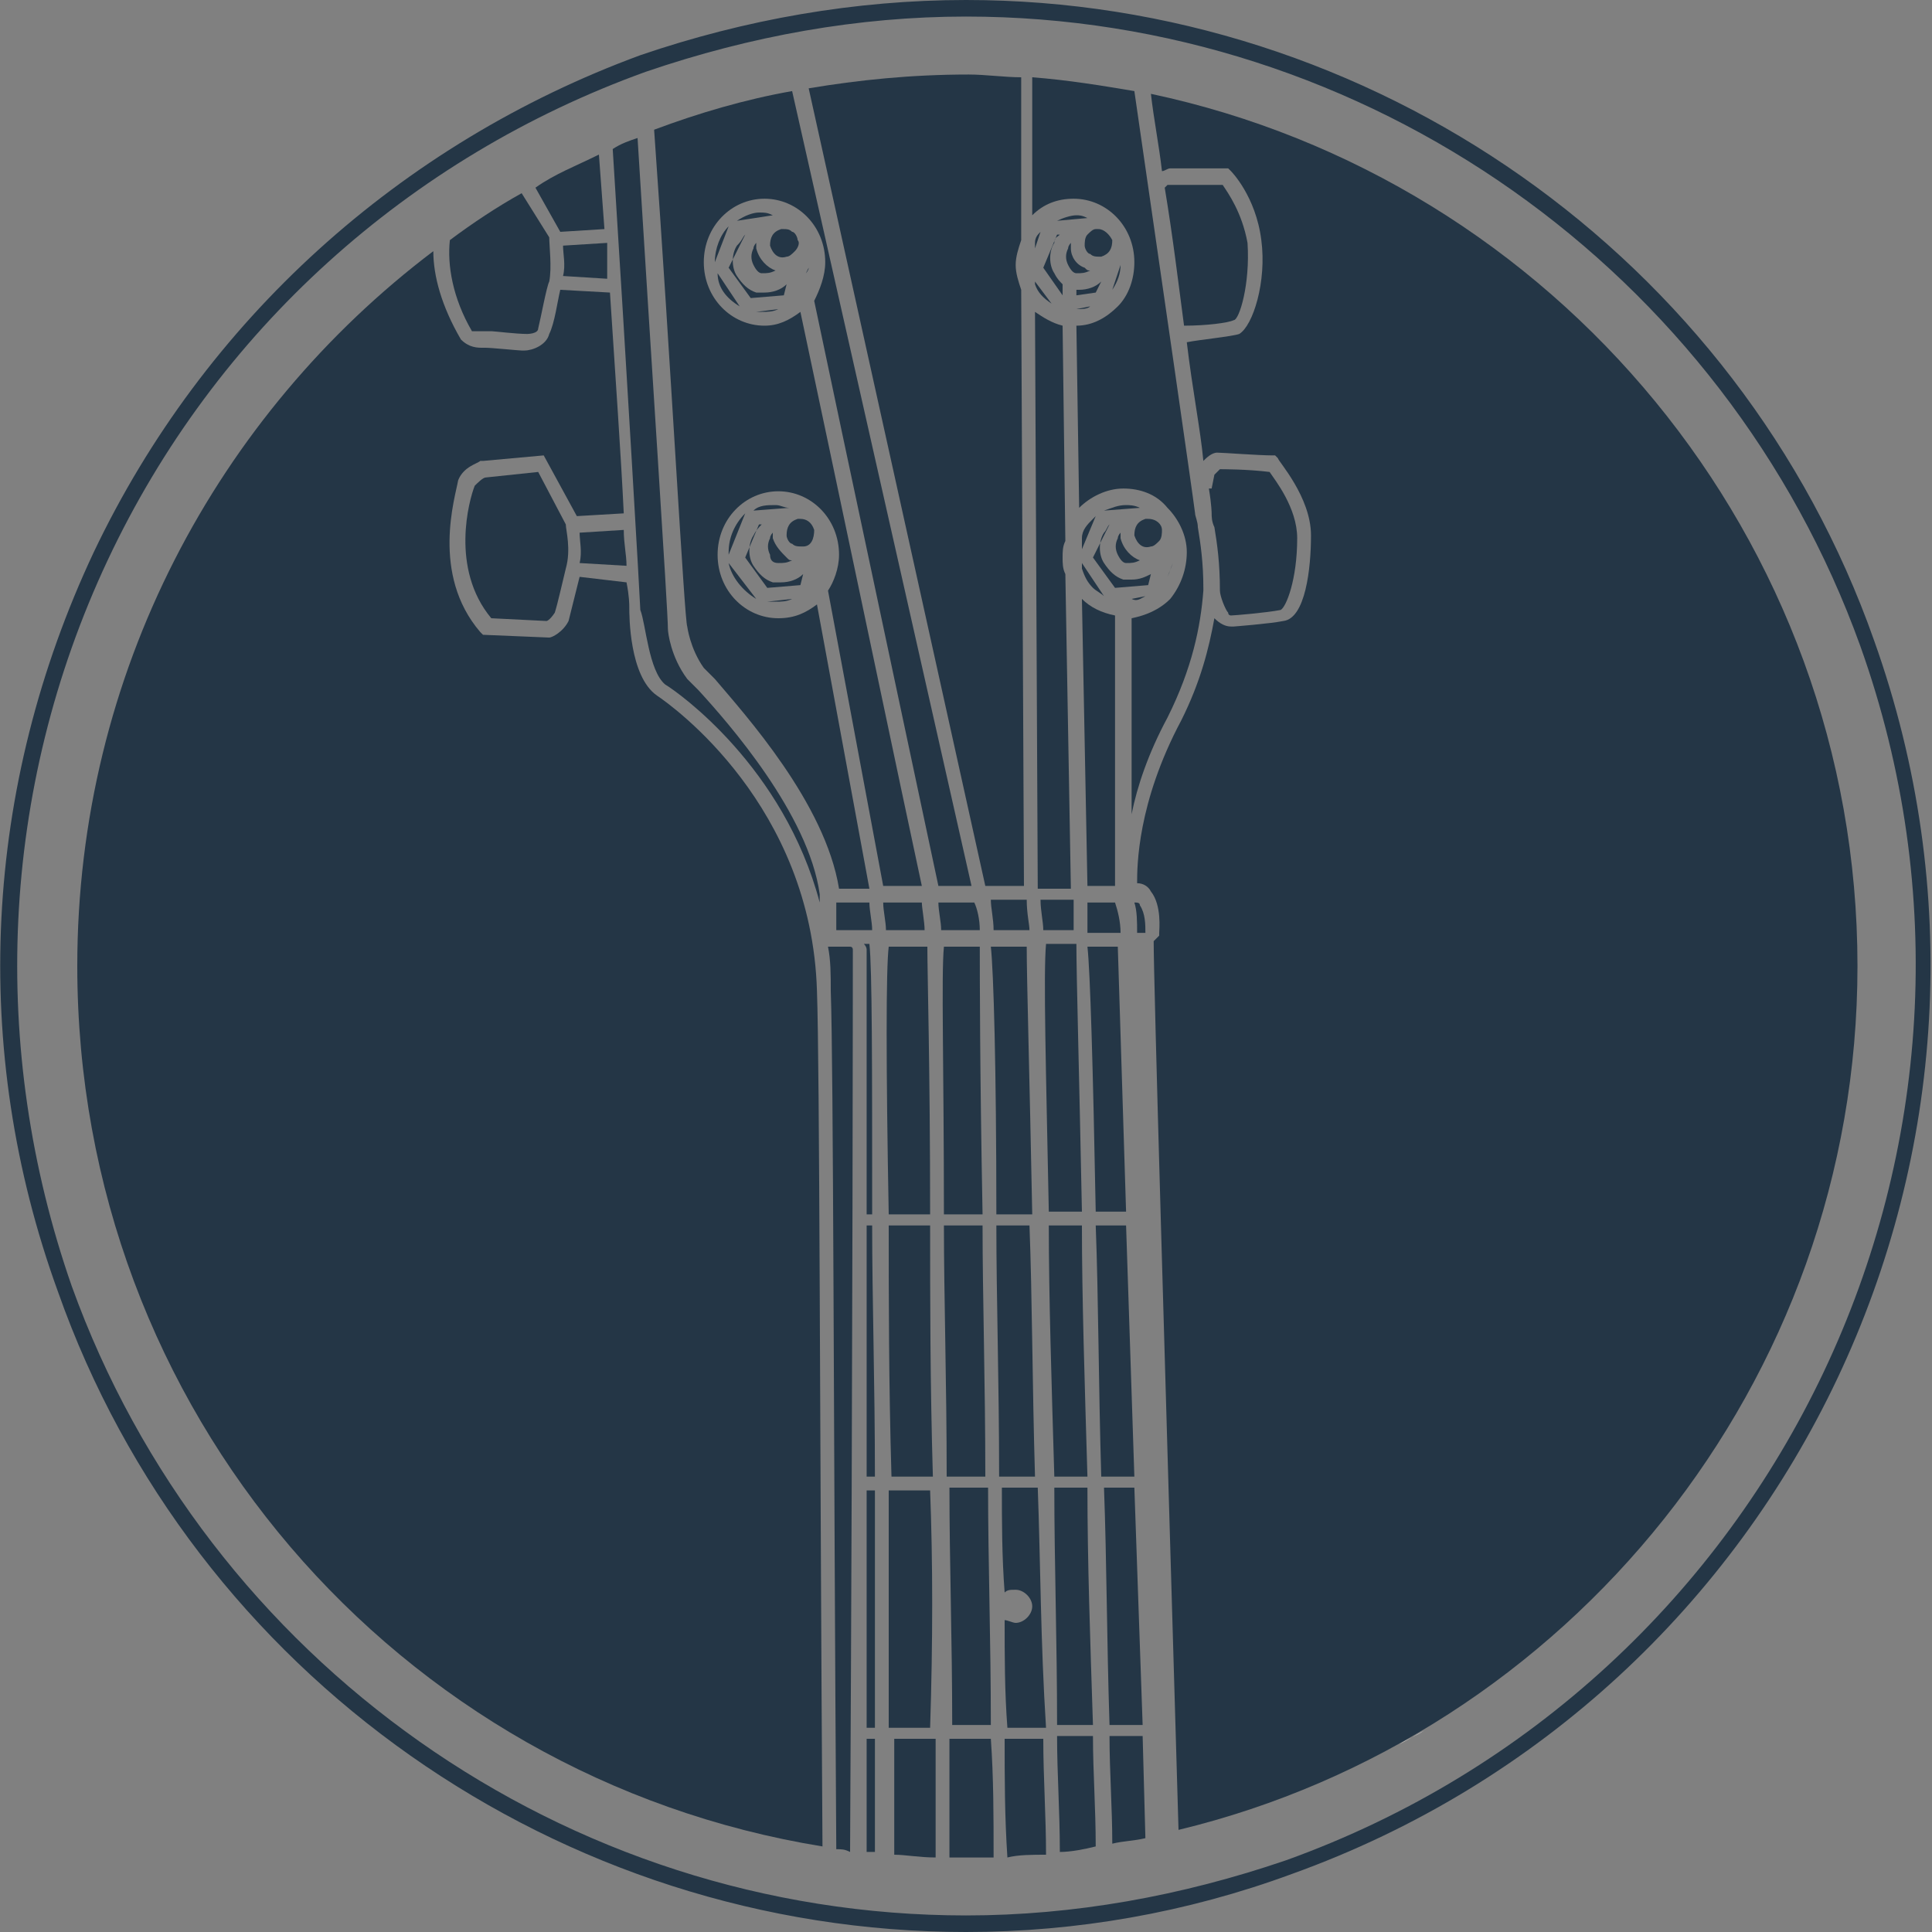 <?xml version="1.0" encoding="utf-8"?>
<!-- Generator: Adobe Illustrator 23.0.2, SVG Export Plug-In . SVG Version: 6.00 Build 0)  -->
<svg version="1.1" id="Camada_1" xmlns="http://www.w3.org/2000/svg" xmlns:xlink="http://www.w3.org/1999/xlink" x="0px" y="0px"
	 viewBox="0 0 70 70" style="enable-background:new 0 0 70 70;" xml:space="preserve">
<rect x="0" y="0" width="70" height="70" fill="#808080" stroke="none"/>
<style type="text/css">
	.st0{fill-rule:evenodd;clip-rule:evenodd;fill:#243646;}
	.st1{fill:#243646;}
	.st2{fill:#FFFFFF;}
</style>
<path class="st0" d="M35,0c14.7,0,28,9.3,32.9,23.2c6.5,18.2-3,38.2-21.1,44.7C43,69.3,39,70,35,70C20.3,70,7,60.7,2.1,46.8
	C-1.1,38-0.6,28.5,3.4,20c4-8.4,11.1-14.8,19.8-18C27,0.7,31,0,35,0z M35,69.4c3.9,0,7.8-0.7,11.6-2c17.8-6.4,27.2-26.1,20.8-44
	C62.5,9.8,49.5,0.6,35,0.6c-3.9,0-7.8,0.7-11.6,2C14.8,5.7,7.8,12,3.9,20.3S-0.4,38,2.6,46.6C7.5,60.2,20.5,69.4,35,69.4z"/>
<g>
	<path class="st1" d="M14.2,23.7"/>
	<path class="st2" d="M50.7,63.2c0.3-0.2,0.6-0.3,0.9-0.5"/>
	<path class="st2" d="M14.2,23.7"/>
</g>
<g>
	<path class="st0" d="M36.1,44.4c0,2.6,0.1,5.7,0.1,9.1l1.3,0c-0.1-3.4-0.1-6.5-0.2-9.1L36.1,44.4z"/>
	<path class="st0" d="M38,43.9l1.2,0c-0.1-5.1-0.2-8.5-0.2-9.7l-1.1,0C37.8,35.3,37.9,38.8,38,43.9z"/>
	<path class="st0" d="M37.8,33.7l1.1,0c0-0.4,0-0.8,0-1.1l-1.2,0C37.7,33,37.8,33.4,37.8,33.7z"/>
	<path class="st0" d="M34.2,44l1.4,0c-0.1-5.3-0.1-8.7-0.1-9.7l-1.3,0C34.1,35.3,34.2,38.7,34.2,44z"/>
	<path class="st0" d="M36.1,44l1.3,0c-0.1-5.2-0.2-8.5-0.2-9.7l-1.3,0C36,35.2,36.1,38.7,36.1,44z"/>
	<path class="st0" d="M31.6,44.4l-0.2,0c0,2.6,0,5.7,0,9.1l0.3,0C31.7,50.1,31.6,47.1,31.6,44.4z"/>
	<path class="st0" d="M32.2,44l1.5,0c0-5.3-0.1-8.7-0.1-9.7l-1.4,0C32.1,35.1,32.1,38.6,32.2,44z"/>
	<polygon class="st0" points="41.4,43.9 41.1,34.3 41.1,34.3 41.4,43.9 	"/>
	<path class="st0" d="M33.7,44.4l-1.5,0c0,2.6,0,5.7,0.1,9.1l1.5,0C33.7,50.1,33.7,47,33.7,44.4z"/>
	<path class="st0" d="M37.6,53.9l-1.3,0c0,1.2,0,2.5,0.1,3.8c0.1-0.1,0.2-0.1,0.4-0.1c0.3,0,0.6,0.3,0.6,0.6s-0.3,0.6-0.6,0.6
		c-0.1,0-0.3-0.1-0.4-0.1c0,1.3,0,2.6,0.1,3.9l1.4,0C37.7,59.5,37.7,56.6,37.6,53.9z"/>
	<path class="st0" d="M35.6,44.4l-1.4,0c0,2.6,0.1,5.7,0.1,9.1l1.4,0C35.7,50.1,35.6,47,35.6,44.4z"/>
	<path class="st0" d="M38.2,53.5l1.2,0c-0.1-3.4-0.2-6.5-0.2-9.1l-1.2,0C38,47,38.1,50.1,38.2,53.5z"/>
	<path class="st0" d="M35.9,62.5c0-3.1-0.1-5.9-0.1-8.6l-1.4,0c0,2.7,0.1,5.5,0.1,8.6L35.9,62.5z"/>
	<path class="st0" d="M39.7,44.4c0.1,2.6,0.1,5.7,0.2,9.1l1.2,0l-0.3-9.1L39.7,44.4z"/>
	<path class="st0" d="M40.2,62.9c0,1.3,0.1,2.6,0.1,3.9c0.4-0.1,0.8-0.1,1.2-0.2l-0.1-3.7L40.2,62.9z"/>
	<path class="st0" d="M40,53.9c0.1,2.7,0.1,5.5,0.2,8.6l1.2,0l-0.3-8.6L40,53.9z"/>
	<path class="st0" d="M38.3,62.9c0,1.4,0.1,2.7,0.1,4.2c0.4,0,0.9-0.1,1.3-0.2c0-1.4-0.1-2.7-0.1-4L38.3,62.9z"/>
	<path class="st0" d="M38.3,62.5l1.3,0c-0.1-3.1-0.2-5.9-0.2-8.6l-1.2,0C38.2,56.6,38.3,59.5,38.3,62.5z"/>
	<path class="st0" d="M37.9,67.2c0-1.4-0.1-2.8-0.1-4.2l-1.4,0c0,1.4,0,2.8,0.1,4.3C36.9,67.2,37.4,67.2,37.9,67.2z"/>
	<path class="st0" d="M39.8,8.3c0,0-0.1,0-0.1,0c-0.1,0-0.2,0.1-0.3,0.2c-0.1,0.1-0.1,0.3-0.1,0.4c0,0.1,0.1,0.3,0.2,0.3
		c0.1,0.1,0.2,0.1,0.4,0.1c0.3-0.1,0.4-0.3,0.4-0.6C40.2,8.5,40,8.3,39.8,8.3z"/>
	<path class="st0" d="M37.4,2.8l0,5c0.4-0.4,0.9-0.6,1.5-0.6c1.2,0,2.2,1,2.2,2.3c0,0.6-0.2,1.2-0.6,1.6c-0.4,0.4-0.9,0.7-1.5,0.7
		l0.1,6.6c0,0,0,0,0,0c0.4-0.4,1-0.7,1.6-0.7c0.6,0,1.2,0.2,1.6,0.7c0.4,0.4,0.7,1,0.7,1.6c0,0.6-0.2,1.2-0.6,1.7
		c-0.4,0.4-0.9,0.6-1.4,0.7l0,7.1c0.2-1,0.6-2.2,1.3-3.5c0.9-1.8,1.2-3.3,1.3-4.6c0,0,0-0.1,0-0.1l0,0c0-0.9-0.1-1.6-0.2-2.2
		c0-0.2-0.1-0.4-0.1-0.5c-0.1-0.8-1.2-8.4-2.2-15.3C39.9,3.1,38.7,2.9,37.4,2.8z"/>
	<path class="st0" d="M44.5,22.2c0,0.1,0.1,0.1,0.1,0.1c0.1,0,1.3-0.1,1.8-0.2c0.2-0.1,0.6-1.1,0.6-2.6c0-1.1-0.8-2.1-1-2.4
		C45.2,17,44.3,17,44.2,17c0,0-0.1,0.1-0.2,0.2l-0.1,0.5l-0.1,0c0.1,0.6,0.1,0.9,0.1,0.9c0,0.1,0,0.3,0.1,0.5
		c0.1,0.6,0.2,1.3,0.2,2.3C44.2,21.6,44.4,22.1,44.5,22.2z"/>
	<path class="st0" d="M38.7,9.6c0.1,0.2,0.2,0.3,0.3,0.3c0.2,0,0.3,0,0.5-0.1c-0.1,0-0.1,0-0.2-0.1C39,9.6,38.8,9.3,38.8,9
		c0-0.1,0-0.1,0-0.2c0,0-0.1,0.1-0.1,0.2C38.6,9.2,38.6,9.4,38.7,9.6z"/>
	<path class="st0" d="M40.4,32.1l0-9.8c-0.5-0.1-0.9-0.3-1.2-0.6c0,0,0,0,0,0l0.2,10.4L40.4,32.1z"/>
	<path class="st0" d="M45.2,8.8C45,7.7,44.5,7,44.3,6.7c-0.4,0-1.8,0-1.9,0c0,0-0.1,0-0.1,0l-0.1,0.1l0,0c0.3,1.8,0.5,3.5,0.7,5
		c0.8,0,1.6-0.1,1.8-0.2C44.9,11.6,45.3,10.3,45.2,8.8z"/>
	<path class="st0" d="M32.1,33.7l1.4,0c0-0.3-0.1-0.8-0.1-1l-1.4,0C32,33,32.1,33.4,32.1,33.7z"/>
	<path class="st0" d="M17.6,17.3c-0.1,0-0.3,0.2-0.4,0.3c-0.2,0.5-0.9,3,0.6,4.8l2,0.1c0,0,0.1,0,0.3-0.3c0.1-0.3,0.3-1.2,0.4-1.6
		l0,0c0.2-0.7,0-1.4,0-1.6l-1-1.9L17.6,17.3z"/>
	<path class="st0" d="M20.4,10l1.6,0.1C22,9.7,22,9.2,22,8.8l-1.6,0.1C20.4,9.2,20.5,9.6,20.4,10z"/>
	<path class="st0" d="M22.7,20.5c0-0.4-0.1-0.8-0.1-1.3L21,19.3c0,0.3,0.1,0.7,0,1.1L22.7,20.5z"/>
	<path class="st0" d="M24.1,24.8c0.5,0.3,4.3,3,5.6,7.9c0-0.1,0-0.3,0-0.3c-0.4-2.9-3.3-6.2-4.4-7.4c-0.2-0.2-0.3-0.3-0.4-0.4
		c-0.6-0.8-0.7-1.7-0.7-1.8c0-0.7-0.6-9.7-1.1-17.8c-0.3,0.1-0.6,0.2-0.9,0.4c0.5,7.9,1,16.5,1,16.7C23.4,22.6,23.5,24.3,24.1,24.8z
		"/>
	<path class="st0" d="M34.1,33.7l1.4,0c0-0.4-0.1-0.8-0.2-1l-1.3,0C34,33,34.1,33.4,34.1,33.7z"/>
	<path class="st0" d="M40.2,19L40.2,19l-0.6,1.2l0.8,1.1l1.2-0.1l0.1-0.4C41.5,20.9,41.3,21,41,21c-0.1,0-0.2,0-0.3,0
		c-0.3-0.1-0.5-0.3-0.7-0.6c-0.2-0.3-0.2-0.8,0-1.1C40.1,19.2,40.1,19.1,40.2,19z"/>
	<path class="st0" d="M40.8,20.4c0.2,0,0.3,0,0.5-0.1c-0.3-0.1-0.6-0.4-0.7-0.8c0-0.1,0-0.1,0-0.2c0,0-0.1,0.1-0.1,0.2
		c-0.1,0.2-0.1,0.4,0,0.6C40.6,20.3,40.7,20.4,40.8,20.4z"/>
	<path class="st0" d="M39.2,20.6c0.1,0.3,0.2,0.5,0.4,0.7c0.1,0.1,0.3,0.2,0.4,0.3l-0.8-1.2L39.2,20.6z"/>
	<path class="st0" d="M41.6,18.8c0,0-0.1,0-0.1,0c-0.3,0.1-0.4,0.3-0.4,0.6c0.1,0.3,0.3,0.5,0.6,0.4c0.1,0,0.2-0.1,0.3-0.2
		c0.1-0.1,0.1-0.3,0.1-0.4C42.1,19,41.9,18.8,41.6,18.8z"/>
	<path class="st0" d="M35,67.3c0.3,0,0.7,0,1,0c0-1.5,0-2.9-0.1-4.3l-1.5,0c0,1.4,0,2.8,0,4.3C34.6,67.3,34.8,67.3,35,67.3z"/>
	<path class="st0" d="M39.9,10.2c-0.2,0.2-0.5,0.3-0.8,0.3c0,0-0.1,0-0.1,0l0,0.2l0.7-0.1L39.9,10.2z"/>
	<path class="st0" d="M36,33.7l1.3,0c0-0.2-0.1-0.6-0.1-1.1l-1.3,0C35.9,32.9,36,33.3,36,33.7z"/>
	<path class="st0" d="M38.4,8.5l-0.1,0l-0.5,1.2l0.7,1l0-0.4c-0.1-0.1-0.2-0.2-0.3-0.4c-0.2-0.3-0.2-0.8,0-1.1
		C38.2,8.6,38.3,8.6,38.4,8.5z"/>
	<path class="st0" d="M37.5,10.3c0.1,0.3,0.3,0.5,0.6,0.7l-0.6-0.8L37.5,10.3z"/>
	<path class="st0" d="M40.8,18.3c-0.3,0-0.5,0.1-0.8,0.2l1.3-0.1C41.1,18.3,40.9,18.3,40.8,18.3C40.8,18.3,40.8,18.3,40.8,18.3z"/>
	<path class="st0" d="M26.4,20c0,0,0,0.1,0,0.1l0.6-1.5C26.6,19,26.4,19.5,26.4,20z"/>
	<path class="st0" d="M28.2,20.4c0.2,0,0.3,0,0.5-0.1c-0.1,0-0.1,0-0.2-0.1c-0.2-0.2-0.4-0.4-0.5-0.7c0-0.1,0-0.1,0-0.2
		c0,0-0.1,0.1-0.1,0.2c-0.1,0.2-0.1,0.4,0,0.6C27.9,20.3,28,20.4,28.2,20.4z"/>
	<path class="st0" d="M29.5,19.2c-0.1-0.3-0.3-0.4-0.5-0.4c0,0-0.1,0-0.1,0c-0.3,0.1-0.4,0.3-0.4,0.6c0,0.1,0.1,0.3,0.2,0.3
		c0.1,0.1,0.2,0.1,0.4,0.1C29.4,19.8,29.5,19.5,29.5,19.2z"/>
	<path class="st0" d="M27.6,19l-0.1,0L27,20.2l0.8,1.1l1.2-0.1l0.1-0.4c-0.2,0.2-0.5,0.3-0.8,0.3c-0.1,0-0.2,0-0.3,0
		c-0.3-0.1-0.5-0.3-0.7-0.6c-0.2-0.3-0.2-0.8,0-1.1C27.4,19.2,27.5,19.1,27.6,19z"/>
	<path class="st0" d="M27.3,18.5l1.3-0.1c-0.2,0-0.3-0.1-0.5-0.1C27.8,18.3,27.5,18.3,27.3,18.5z"/>
	<path class="st0" d="M27.4,21.7l-1-1.3C26.5,20.9,26.9,21.4,27.4,21.7z"/>
	<path class="st0" d="M29.2,9.9C29.2,10,29.2,10,29.2,9.9c0,0,0.1-0.1,0.1-0.2L29.2,9.9z"/>
	<path class="st0" d="M26.8,11.1l-0.8-1.2C26,10.4,26.3,10.8,26.8,11.1z"/>
	<path class="st0" d="M26.7,8l1.3-0.2l0,0c0,0,0,0,0,0c-0.2-0.1-0.3-0.1-0.5-0.1C27.3,7.7,27,7.8,26.7,8z"/>
	<path class="st0" d="M28.2,11.2l-0.8,0.1c0.1,0,0.2,0,0.2,0C27.8,11.3,28,11.3,28.2,11.2z"/>
	<path class="st0" d="M41.1,32.7c0.1,0.3,0.1,0.7,0.1,1.1l0.3,0l0,0c0-0.3,0-0.7-0.2-1C41.3,32.7,41.2,32.7,41.1,32.7z"/>
	<path class="st0" d="M42.1,6.2c0.1,0,0.2-0.1,0.3-0.1c0.1,0,2,0,2,0l0.1,0l0.1,0.1c0,0,0.9,0.9,1.1,2.5c0.2,1.5-0.3,3.1-0.8,3.4
		c-0.3,0.1-1.4,0.2-1.9,0.3c0.2,1.7,0.5,3.2,0.6,4.3c0.1-0.1,0.3-0.3,0.5-0.3c0.2,0,1.5,0.1,2,0.1l0.1,0l0.1,0.1
		c0,0.1,1.2,1.4,1.2,2.8c0,1.2-0.2,3-1,3.1c-0.5,0.1-1.8,0.2-1.8,0.2c0,0-0.1,0-0.1,0c-0.2,0-0.4-0.1-0.6-0.3c0,0,0,0,0,0
		c-0.2,1.1-0.5,2.3-1.2,3.7c-1.6,3-1.6,5.3-1.6,5.9c0.2,0,0.4,0.1,0.5,0.3c0.4,0.5,0.3,1.4,0.3,1.5l0,0.1l-0.2,0.2
		c0,1.5,0.4,15.1,0.9,32.2C56.8,62.9,67.3,50.1,67.3,35c0-15.5-11-28.5-25.6-31.6C41.8,4.3,42,5.3,42.1,6.2z"/>
	<path class="st0" d="M30.9,34.4c0,0,0-0.1-0.1-0.1c-0.4,0-0.6,0-0.8,0c0.1,0.5,0.1,1,0.1,1.6c0.1,2.8,0.1,15.8,0.2,31.1
		c0.2,0,0.3,0,0.5,0.1C30.9,48.4,30.9,34.4,30.9,34.4z"/>
	<path class="st0" d="M28.7,21.7l-0.9,0.1c0.1,0,0.2,0,0.3,0C28.3,21.8,28.5,21.8,28.7,21.7z"/>
	<path class="st0" d="M29.8,66.9c-0.1-15.3-0.1-28.2-0.2-31c-0.2-6.7-5.2-10.3-5.8-10.7c-1-0.7-1-2.9-1-3.2c0-0.1,0-0.4-0.1-0.9
		L21,20.9c-0.1,0.4-0.3,1.2-0.4,1.6c-0.2,0.4-0.6,0.6-0.7,0.6L17.5,23l-0.1-0.1c-1.8-2.1-0.9-4.9-0.8-5.5c0.2-0.5,0.7-0.6,0.8-0.7
		l0.1,0l2.2-0.2l1.2,2.2l1.7-0.1c-0.1-2.1-0.3-4.9-0.5-8l-1.8-0.1c-0.1,0.4-0.2,1.2-0.4,1.6c-0.1,0.4-0.6,0.6-0.9,0.6
		c0,0-0.1,0-0.1,0c-0.1,0-1.1-0.1-1.3-0.1c0,0-0.1,0-0.1,0c-0.2,0-0.5,0-0.8-0.3c-0.7-1.2-1-2.3-1-3.2C7.9,15,2.8,24.4,2.8,35
		C2.8,51.1,14.4,64.4,29.8,66.9z"/>
	<path class="st0" d="M17.6,12c0.1,0,0.1,0,0.2,0c0.1,0,0.9,0.1,1.3,0.1c0,0,0.4,0,0.4-0.2c0.1-0.4,0.3-1.5,0.4-1.7l0,0
		c0.1-0.5,0-1.3,0-1.6L18.9,7c-0.9,0.5-1.8,1.1-2.6,1.7c-0.1,0.9,0.1,2.1,0.8,3.3C17.2,12,17.4,12,17.6,12z"/>
	<path class="st0" d="M31,33.7l0.6,0c0-0.3-0.1-0.7-0.1-1l-1.2,0c0,0,0,0,0,0c0,0,0,0.1,0,0.2c0,0.2,0,0.6,0,0.8
		C30.4,33.7,30.7,33.7,31,33.7z"/>
	<path class="st0" d="M31.7,63l-0.3,0c0,1.3,0,2.7,0,4.1c0.1,0,0.2,0,0.3,0C31.7,65.7,31.7,64.4,31.7,63z"/>
	<path class="st0" d="M21.7,5.6c-0.8,0.4-1.6,0.7-2.3,1.2l0.9,1.6l1.6-0.1L21.7,5.6z"/>
	<path class="st0" d="M27,8.5L27,8.5l-0.6,1.2l0.8,1.1l1.2-0.1l0.1-0.4c-0.2,0.2-0.5,0.3-0.8,0.3c-0.1,0-0.2,0-0.3,0
		c-0.3-0.1-0.5-0.3-0.7-0.6c-0.2-0.3-0.2-0.8,0-1.1C26.9,8.7,26.9,8.6,27,8.5z"/>
	<path class="st0" d="M27.6,9.9c0.2,0,0.3,0,0.5-0.1c-0.3-0.1-0.6-0.4-0.7-0.8c0-0.1,0-0.1,0-0.2c0,0-0.1,0.1-0.1,0.2
		c-0.1,0.2-0.1,0.4,0,0.6C27.4,9.8,27.5,9.9,27.6,9.9z"/>
	<path class="st0" d="M28.9,8.7L28.9,8.7c0-0.1-0.1-0.3-0.2-0.3c-0.1-0.1-0.2-0.1-0.3-0.1c0,0-0.1,0-0.1,0c-0.3,0.1-0.4,0.3-0.4,0.6
		c0.1,0.3,0.3,0.5,0.6,0.4c0.1,0,0.2-0.1,0.3-0.2C28.9,9,29,8.8,28.9,8.7z"/>
	<path class="st0" d="M39.4,32.7c0,0.4,0,0.8,0,1.1l1.2,0c0-0.4-0.1-0.8-0.2-1.1L39.4,32.7z"/>
	<path class="st0" d="M33.9,67.3c0-1.5,0-2.9,0-4.3l-1.5,0c0,1.4,0,2.8,0,4.2C32.8,67.2,33.3,67.3,33.9,67.3z"/>
	<path class="st0" d="M42.3,20.9c0.1-0.2,0.1-0.3,0.2-0.5L42.3,20.9z"/>
	<path class="st0" d="M31.7,54l-0.3,0c0,2.7,0,5.6,0,8.6l0.3,0C31.7,59.5,31.7,56.6,31.7,54z"/>
	<path class="st0" d="M39.7,43.9l1.1,0l-0.3-9.6l-1.1,0C39.5,35.2,39.6,38.6,39.7,43.9z"/>
	<path class="st0" d="M33.7,54l-1.5,0c0,2.7,0,5.5,0,8.6l1.5,0C33.8,59.5,33.8,56.6,33.7,54z"/>
	<path class="st0" d="M31.4,34.4c0,0,0,3.6,0,9.6l0.2,0c0-5.4,0-8.9-0.1-9.8l-0.2,0C31.4,34.3,31.4,34.4,31.4,34.4z"/>
	<path class="st0" d="M39.2,19.5l0,0.4l0.5-1.2c0,0,0,0-0.1,0.1C39.4,19,39.2,19.2,39.2,19.5z"/>
	<path class="st0" d="M41,21.7L41,21.7c0.2,0.1,0.3,0,0.5-0.1L41,21.7z"/>
	<path class="st0" d="M24.9,22.7c0,0,0.1,0.8,0.6,1.5c0.1,0.1,0.2,0.2,0.4,0.4c1.1,1.3,4,4.5,4.5,7.6l1.1,0l-1.9-10.3
		c-0.4,0.3-0.8,0.5-1.4,0.5c-1.2,0-2.2-1-2.2-2.3c0-1.3,1-2.3,2.2-2.3c1.2,0,2.2,1,2.2,2.3c0,0.5-0.2,1-0.4,1.3l2,10.7l1.4,0
		c-0.5-2.3-3.4-16.1-4.4-20.8c-0.4,0.3-0.8,0.5-1.3,0.5c-1.2,0-2.2-1-2.2-2.3s1-2.3,2.2-2.3c1.2,0,2.2,1,2.2,2.3
		c0,0.5-0.2,1-0.4,1.4c0.9,4.3,4.1,19.3,4.5,21.2l1.2,0L28.7,3.3c-1.7,0.3-3.4,0.8-5,1.4C24.3,13.1,24.8,22.5,24.9,22.7z"/>
	<path class="st0" d="M38.5,11.8c-0.4-0.1-0.7-0.3-1-0.5l0.1,20.9l1.2,0l-0.2-11.4c-0.1-0.2-0.1-0.4-0.1-0.6c0-0.2,0-0.4,0.1-0.6
		L38.5,11.8z"/>
	<polygon class="st0" points="41.4,44.3 41.5,48.9 41.4,44.3 	"/>
	<path class="st0" d="M29.3,3.2l6.4,28.9l1.4,0l-0.1-21.6c-0.1-0.3-0.2-0.6-0.2-0.9c0-0.3,0.1-0.6,0.2-0.9l0-5.9
		c-0.6,0-1.3-0.1-1.9-0.1C33,2.7,31.1,2.9,29.3,3.2z"/>
	<path class="st0" d="M25.9,9.5C25.9,9.5,25.9,9.5,25.9,9.5l0.5-1.3C26.1,8.5,25.9,9,25.9,9.5z"/>
	<path class="st0" d="M37.5,9l0.2-0.6c-0.1,0.1-0.2,0.2-0.2,0.4L37.5,9z"/>
	<path class="st0" d="M39,11.2L39,11.2c0.2,0,0.4,0,0.5-0.1L39,11.2z"/>
	<path class="st0" d="M40.3,10.5c0.2-0.3,0.3-0.6,0.3-0.9L40.3,10.5z"/>
	<path class="st0" d="M39,7.8c-0.2,0-0.5,0.1-0.7,0.2l1.1-0.1C39.2,7.8,39.1,7.8,39,7.8C39,7.8,39,7.8,39,7.8z"/>
</g>
</svg>

